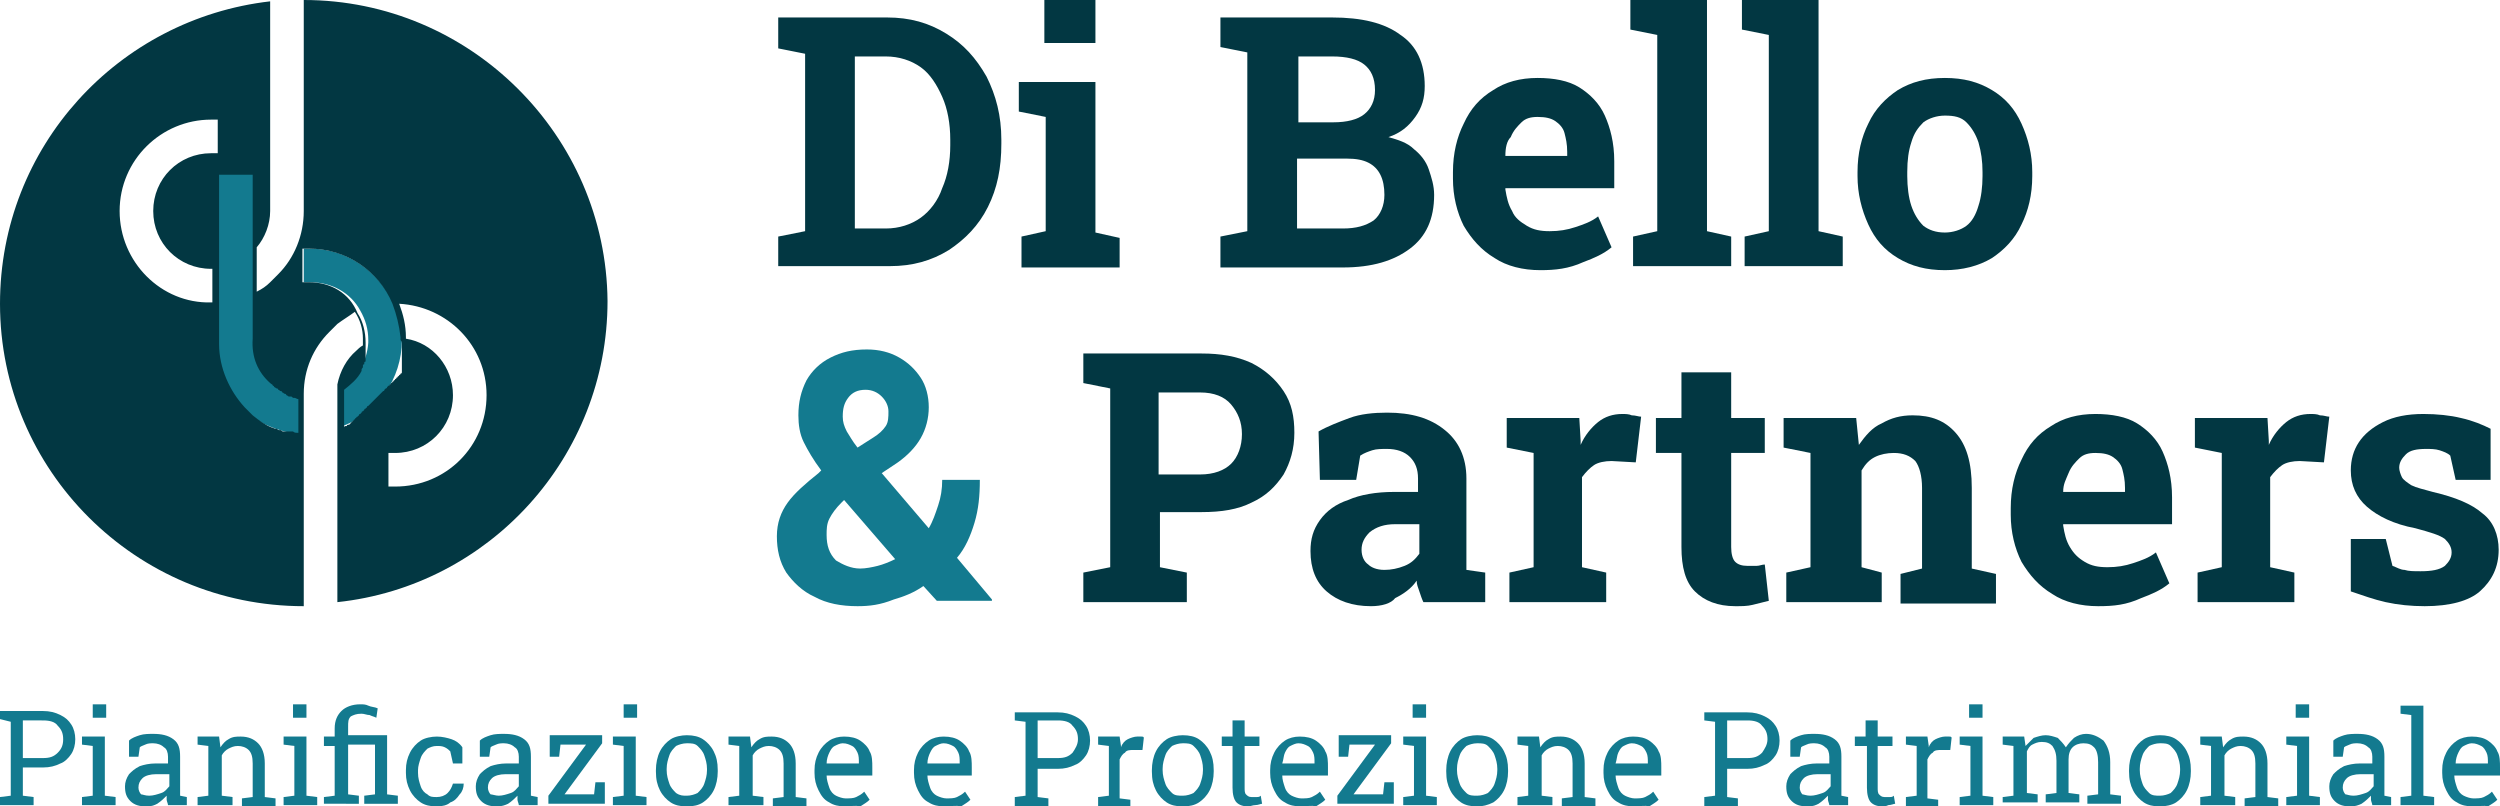 <?xml version="1.0" encoding="UTF-8"?>
<!-- Generator: Adobe Illustrator 18.0.0, SVG Export Plug-In . SVG Version: 6.00 Build 0) -->
<svg xmlns="http://www.w3.org/2000/svg" xmlns:xlink="http://www.w3.org/1999/xlink" version="1.1" id="Livello_1" x="0px" y="0px" width="186px" height="60px" viewBox="0 0 186 60" xml:space="preserve"> <g> <path fill="#137A8F" d="M22.2,32.3c-0.8-0.1-1.5-0.3-2.2-0.6c-0.5-0.2-1-0.5-1.4-0.9c-0.2-0.2-0.4-0.4-0.7-0.6 c-1.2-1.3-1.9-3-1.9-4.8V12.8h2.9v12.5c0,1.1,0.5,2.2,1.3,3c0.6,0.5,1.3,0.9,2,1.1l0.1,0v2.9L22.2,32.3z"/> <path fill="#137A8F" d="M29.3,22.6c-1.1-2.4-3.5-4.1-6.2-4.1c-0.2,0-0.3,0-0.5,0V21c0.2,0,0.3,0,0.5,0c1.6,0,3,0.8,3.7,2.1 c0.4,0.7,0.6,1.4,0.6,2.2c0,0.1,0,0.2,0,0.2c-0.1,1.4-0.8,2.6-1.9,3.4v2.8c2.6-1,4.4-3.5,4.4-6.4c0-0.1,0-0.2,0-0.2 C29.8,24.2,29.6,23.3,29.3,22.6z"/> <path fill="#023742" d="M22.6,0v8.9v2.5v4.3c0,1.8-0.7,3.5-1.9,4.7c-0.2,0.2-0.4,0.4-0.6,0.6c-0.3,0.3-0.6,0.5-1,0.7v-1.3V20v-1.2 v-0.4c0.6-0.7,1-1.7,1-2.7v-4.9v-0.3V7.8V0.1C8.8,1.4,0,10.9,0,22.6C0,35,10.1,45.1,22.6,45.1l0-15.8l0,0c0-1.8,0.7-3.4,1.9-4.6 c0.2-0.2,0.4-0.4,0.6-0.6c0.4-0.3,0.9-0.6,1.3-0.9c0,0,0,0,0,0c0.4,0.6,0.6,1.3,0.6,2c0,0.1,0,0.1,0,0.2c0,0.1,0,0.2,0,0.3 c-0.2,0.1-0.4,0.3-0.5,0.4c-0.7,0.6-1.2,1.5-1.4,2.5l0,0v0.2l0,16c11.3-1.2,20.1-10.8,20.1-22.4C45.1,10.1,35,0,22.6,0z M29.9,25.6 C29.9,25.6,29.8,25.7,29.9,25.6c0,0.2,0,0.2,0,0.3c0,0,0,0.1,0,0.1c0,0.1,0,0.1,0,0.2c0,0,0,0.1,0,0.1c0,0.1,0,0.1,0,0.2 c0,0,0,0.1,0,0.1c0,0,0,0.1,0,0.1c0,0,0,0.1,0,0.1c0,0,0,0.1,0,0.1c0,0,0,0.1,0,0.1c0,0,0,0.1,0,0.1c0,0,0,0.1,0,0.1 c0,0,0,0.1,0,0.1c0,0,0,0.1,0,0.1c0,0,0,0.1,0,0.1c0,0,0,0.1,0,0.1c0,0,0,0.1,0,0.1c0,0,0,0.1-0.1,0.1c0,0,0,0.1-0.1,0.1 c0,0,0,0.1-0.1,0.1c0,0,0,0.1-0.1,0.1c0,0,0,0.1-0.1,0.1c0,0,0,0.1-0.1,0.1c0,0,0,0.1-0.1,0.1c0,0,0,0.1-0.1,0.1c0,0,0,0.1-0.1,0.1 c0,0,0,0.1-0.1,0.1c0,0-0.1,0.1-0.1,0.1c0,0,0,0.1-0.1,0.1c0,0-0.1,0.1-0.1,0.1c0,0,0,0.1-0.1,0.1c0,0-0.1,0.1-0.1,0.1 c0,0-0.1,0.1-0.1,0.1c0,0-0.1,0.1-0.1,0.1c0,0-0.1,0.1-0.1,0.1c0,0-0.1,0.1-0.1,0.1c0,0-0.1,0.1-0.1,0.1c0,0-0.1,0.1-0.1,0.1 c0,0-0.1,0.1-0.1,0.1c0,0-0.1,0.1-0.1,0.1c0,0-0.1,0.1-0.1,0.1c0,0-0.1,0.1-0.1,0.1c0,0-0.1,0-0.1,0.1c0,0-0.1,0.1-0.1,0.1 c0,0-0.1,0-0.1,0.1c0,0-0.1,0.1-0.1,0.1c0,0-0.1,0-0.1,0.1c0,0-0.1,0.1-0.1,0.1c0,0-0.1,0-0.1,0.1c0,0-0.1,0.1-0.1,0.1 c0,0-0.1,0-0.1,0.1c0,0-0.1,0-0.1,0.1c0,0-0.1,0-0.1,0.1c0,0-0.1,0-0.1,0.1c0,0-0.1,0-0.1,0.1c0,0-0.1,0-0.1,0.1c0,0-0.1,0-0.1,0 c0,0-0.1,0-0.1,0.1c0,0-0.1,0-0.1,0c0,0-0.1,0-0.1,0.1c0,0,0,0,0,0v-2.8c0,0,0,0,0,0c0.5-0.4,1-0.8,1.3-1.4c0,0,0,0,0-0.1 c0-0.1,0.1-0.1,0.1-0.2c0,0,0-0.1,0-0.1c0,0,0-0.1,0.1-0.1c0,0,0-0.1,0-0.1c0,0,0-0.1,0.1-0.1c0,0,0-0.1,0-0.1c0,0,0-0.1,0-0.1 c0,0,0-0.1,0-0.1c0,0,0-0.1,0-0.1c0,0,0-0.1,0-0.1c0,0,0-0.1,0-0.1c0-0.1,0-0.1,0-0.2c0,0,0-0.1,0-0.1c0-0.1,0-0.2,0-0.3 c0-0.1,0-0.2,0-0.2c0-0.8-0.2-1.6-0.6-2.2C26,21.8,24.6,21,23,21c-0.2,0-0.3,0-0.5,0v-2.5c0.2,0,0.3,0,0.5,0c2.8,0,5.2,1.7,6.2,4.1 c0.3,0.8,0.5,1.6,0.6,2.5c0,0.1,0,0.2,0,0.2C29.9,25.4,29.9,25.5,29.9,25.6z M20.1,28.5c0.1,0.1,0.2,0.1,0.2,0.2c0,0,0.1,0,0.1,0.1 c0.1,0,0.1,0.1,0.2,0.1c0,0,0.1,0,0.1,0.1c0.1,0,0.1,0.1,0.2,0.1c0,0,0.1,0,0.1,0.1c0.1,0,0.1,0.1,0.2,0.1c0,0,0.1,0,0.1,0.1 c0.1,0,0.1,0.1,0.2,0.1c0,0,0.1,0,0.1,0c0.1,0,0.1,0,0.2,0.1c0,0,0.1,0,0.1,0c0.1,0,0.2,0.1,0.3,0.1v2.5c0,0,0,0,0,0 c-0.2,0-0.3,0-0.4-0.1c0,0-0.1,0-0.1,0c-0.1,0-0.1,0-0.2,0c0,0-0.1,0-0.1,0c0,0-0.1,0-0.1,0c0,0-0.1,0-0.1,0c0,0-0.1,0-0.1,0 c-0.1,0-0.1,0-0.2-0.1c0,0-0.1,0-0.1,0c-0.1,0-0.1,0-0.2-0.1c0,0-0.1,0-0.1,0c-0.1,0-0.2-0.1-0.3-0.1c-0.5-0.2-0.9-0.5-1.4-0.9 c-0.2-0.2-0.4-0.4-0.6-0.6c-1.1-1.2-1.9-2.9-1.9-4.7v-2.8V21v-1v-1.5V13h2.5v4.4v1.5V20v0.3v1.5v3.4C18.7,26.6,19.2,27.7,20.1,28.5 z M8.9,15.7c0-3.8,3.1-6.8,6.8-6.8c0.2,0,0.3,0,0.5,0v2.5c-0.2,0-0.3,0-0.5,0c-2.4,0-4.3,1.9-4.3,4.3s1.9,4.3,4.3,4.3 c0,0,0.1,0,0.1,0v1v1.5v0c0,0-0.1,0-0.1,0C12,22.6,8.9,19.5,8.9,15.7z M29.4,36.2c-0.2,0-0.3,0-0.5,0v-2.5c0.2,0,0.3,0,0.5,0 c2.4,0,4.3-1.9,4.3-4.3c0-2.1-1.5-3.9-3.5-4.2c0,0,0,0,0-0.1c0-0.9-0.2-1.7-0.5-2.5c3.6,0.2,6.5,3.1,6.5,6.8 C36.2,33.2,33.2,36.2,29.4,36.2z"/> <path fill="#023742" d="M57.9,19.8v-2.2l2-0.4V4l-2-0.4V1.3h2H66c1.7,0,3.1,0.4,4.4,1.2c1.3,0.8,2.2,1.8,3,3.2 c0.7,1.4,1.1,2.9,1.1,4.7v0.3c0,1.8-0.3,3.3-1,4.7c-0.7,1.4-1.7,2.4-2.9,3.2c-1.3,0.8-2.7,1.2-4.4,1.2H57.9z M63.6,17h2.3 c1,0,1.9-0.3,2.6-0.8c0.7-0.5,1.3-1.3,1.6-2.2c0.4-0.9,0.6-2,0.6-3.2v-0.4c0-1.2-0.2-2.3-0.6-3.2c-0.4-0.9-0.9-1.7-1.6-2.2 c-0.7-0.5-1.6-0.8-2.6-0.8h-2.3V17z"/> <path fill="#023742" d="M76,19.8v-2.2l1.8-0.4V8.7l-2-0.4V6.1h5.7v11.2l1.8,0.4v2.2H76z M77.7,3.2V0h3.8v3.2H77.7z"/> <path fill="#023742" d="M90.8,19.8v-2.2l2-0.4V3.9l-2-0.4V1.3h2h6.3c2.2,0,3.9,0.4,5.1,1.3c1.2,0.8,1.8,2.1,1.8,3.8 c0,0.9-0.2,1.6-0.7,2.3c-0.5,0.7-1.1,1.2-2,1.5c0.7,0.2,1.4,0.4,1.9,0.9c0.5,0.4,0.9,0.9,1.1,1.5s0.4,1.2,0.4,1.9 c0,1.8-0.6,3.1-1.8,4c-1.2,0.9-2.8,1.4-5,1.4H90.8z M96.5,9.1h2.7c1,0,1.8-0.2,2.3-0.6c0.5-0.4,0.8-1,0.8-1.8 c0-0.9-0.3-1.5-0.8-1.9c-0.5-0.4-1.3-0.6-2.4-0.6h-2.5V9.1z M96.5,17h3.4c1,0,1.7-0.2,2.3-0.6c0.5-0.4,0.8-1.1,0.8-1.9 c0-0.6-0.1-1.1-0.3-1.5c-0.2-0.4-0.5-0.7-0.9-0.9c-0.4-0.2-0.9-0.3-1.6-0.3h-3.7V17z"/> <path fill="#023742" d="M114.6,20.1c-1.3,0-2.5-0.3-3.4-0.9c-1-0.6-1.7-1.4-2.3-2.4c-0.5-1-0.8-2.2-0.8-3.5v-0.5 c0-1.4,0.3-2.6,0.8-3.6c0.5-1.1,1.2-1.9,2.2-2.5c0.9-0.6,2-0.9,3.3-0.9c1.2,0,2.3,0.2,3.1,0.7c0.8,0.5,1.5,1.2,1.9,2.1 c0.4,0.9,0.7,2,0.7,3.4v2h-8.1l0,0.1c0.1,0.6,0.2,1.1,0.5,1.6c0.2,0.5,0.6,0.8,1.1,1.1c0.5,0.3,1,0.4,1.7,0.4 c0.7,0,1.3-0.1,1.9-0.3c0.6-0.2,1.2-0.4,1.7-0.8l1,2.3c-0.6,0.5-1.3,0.8-2.1,1.1C116.7,20,115.7,20.1,114.6,20.1z M112,11.6h4.6 v-0.3c0-0.6-0.1-1-0.2-1.4c-0.1-0.4-0.4-0.7-0.7-0.9c-0.3-0.2-0.7-0.3-1.3-0.3c-0.5,0-0.9,0.1-1.2,0.4c-0.3,0.3-0.6,0.6-0.8,1.1 C112.1,10.5,112,11,112,11.6L112,11.6z"/> <path fill="#023742" d="M121.5,19.8v-2.2l1.8-0.4V2.6l-2-0.4V0h5.7v17.2l1.8,0.4v2.2H121.5z"/> <path fill="#023742" d="M129.8,19.8v-2.2l1.8-0.4V2.6l-2-0.4V0h5.7v17.2l1.8,0.4v2.2H129.8z"/> <path fill="#023742" d="M144.7,20.1c-1.4,0-2.5-0.3-3.5-0.9c-1-0.6-1.7-1.4-2.2-2.5c-0.5-1.1-0.8-2.3-0.8-3.6v-0.3 c0-1.4,0.3-2.6,0.8-3.6c0.5-1.1,1.3-1.9,2.2-2.5c1-0.6,2.1-0.9,3.5-0.9c1.4,0,2.5,0.3,3.5,0.9c1,0.6,1.7,1.4,2.2,2.5 c0.5,1.1,0.8,2.3,0.8,3.6v0.3c0,1.4-0.3,2.6-0.8,3.6c-0.5,1.1-1.3,1.9-2.2,2.5C147.2,19.8,146,20.1,144.7,20.1z M144.7,17.3 c0.6,0,1.2-0.2,1.6-0.5s0.7-0.8,0.9-1.5c0.2-0.6,0.3-1.4,0.3-2.2v-0.3c0-0.8-0.1-1.5-0.3-2.2c-0.2-0.6-0.5-1.1-0.9-1.5 c-0.4-0.4-0.9-0.5-1.6-0.5c-0.6,0-1.2,0.2-1.6,0.5c-0.4,0.4-0.7,0.8-0.9,1.5c-0.2,0.6-0.3,1.3-0.3,2.2v0.3c0,0.8,0.1,1.6,0.3,2.2 c0.2,0.6,0.5,1.1,0.9,1.5C143.5,17.1,144,17.3,144.7,17.3z"/> <path fill="#137A8F" d="M63.8,45.1c-1.2,0-2.3-0.2-3.2-0.7c-0.9-0.4-1.6-1.1-2.1-1.8c-0.5-0.8-0.7-1.7-0.7-2.7c0-1,0.3-1.8,0.8-2.5 c0.5-0.7,1.3-1.4,2.3-2.2c0,0,0.1-0.1,0.1-0.1c0,0,0.1-0.1,0.1-0.1c-0.6-0.8-1-1.5-1.3-2.1c-0.3-0.6-0.4-1.3-0.4-2 c0-1,0.2-1.8,0.6-2.6c0.4-0.7,1-1.3,1.8-1.7c0.8-0.4,1.6-0.6,2.7-0.6c0.9,0,1.7,0.2,2.4,0.6s1.2,0.9,1.6,1.5 c0.4,0.6,0.6,1.4,0.6,2.2c0,0.8-0.2,1.6-0.6,2.3c-0.4,0.7-1,1.3-1.7,1.8l-1.2,0.8l3.5,4.1c0.3-0.5,0.5-1.1,0.7-1.7 c0.2-0.6,0.3-1.2,0.3-1.9h2.8c0,1.2-0.1,2.2-0.4,3.2c-0.3,1-0.7,1.9-1.3,2.6l2.6,3.1l0,0.1h-4.1l-1-1.1c-0.7,0.5-1.5,0.8-2.2,1 C65.5,45,64.7,45.1,63.8,45.1z M64,42.3c0.4,0,0.9-0.1,1.3-0.2s0.9-0.3,1.3-0.5l-3.8-4.4l-0.2,0.2c-0.4,0.4-0.7,0.8-0.9,1.2 c-0.2,0.4-0.2,0.8-0.2,1.2c0,0.8,0.2,1.4,0.7,1.9C62.7,42,63.3,42.3,64,42.3z M63.8,33.3l1.1-0.7c0.5-0.3,0.8-0.6,1-0.9 c0.2-0.3,0.2-0.7,0.2-1.1c0-0.4-0.2-0.8-0.5-1.1c-0.3-0.3-0.7-0.5-1.2-0.5c-0.6,0-1,0.2-1.3,0.6c-0.3,0.4-0.4,0.8-0.4,1.4 c0,0.4,0.1,0.7,0.3,1.1C63.2,32.4,63.4,32.8,63.8,33.3z"/> <path fill="#023742" d="M80.6,44.8v-2.2l2-0.4V28.9l-2-0.4v-2.2h2h6.8c1.4,0,2.6,0.2,3.7,0.7c1,0.5,1.8,1.2,2.4,2.1 c0.6,0.9,0.8,1.9,0.8,3.1c0,1.2-0.3,2.2-0.8,3.1c-0.6,0.9-1.3,1.6-2.4,2.1c-1,0.5-2.2,0.7-3.7,0.7h-3.1v4.1l2,0.4v2.2H80.6z M86.2,35.3h3.1c1,0,1.8-0.3,2.3-0.8s0.8-1.3,0.8-2.2c0-0.9-0.3-1.6-0.8-2.2c-0.5-0.6-1.3-0.9-2.3-0.9h-3.1V35.3z"/> <path fill="#023742" d="M102,45.1c-1.4,0-2.5-0.4-3.3-1.1c-0.8-0.7-1.2-1.7-1.2-3c0-0.9,0.2-1.6,0.7-2.3c0.5-0.7,1.2-1.2,2.1-1.5 c0.9-0.4,2.1-0.6,3.4-0.6h1.8v-1c0-0.7-0.2-1.2-0.6-1.6c-0.4-0.4-1-0.6-1.7-0.6c-0.4,0-0.8,0-1.1,0.1c-0.3,0.1-0.6,0.2-0.9,0.4 l-0.3,1.8h-2.7l-0.1-3.6c0.7-0.4,1.5-0.7,2.3-1c0.8-0.3,1.8-0.4,2.8-0.4c1.8,0,3.2,0.4,4.3,1.3c1,0.8,1.6,2,1.6,3.6v5.7 c0,0.2,0,0.4,0,0.6c0,0.2,0,0.4,0,0.5l1.4,0.2v2.2h-4.6c-0.1-0.2-0.2-0.5-0.3-0.8c-0.1-0.3-0.2-0.5-0.2-0.8c-0.4,0.6-1,1-1.6,1.3 C103.5,44.9,102.8,45.1,102,45.1z M103,42.4c0.5,0,1-0.1,1.5-0.3c0.5-0.2,0.8-0.5,1.1-0.9v-2.2h-1.8c-0.8,0-1.4,0.2-1.9,0.6 c-0.4,0.4-0.6,0.8-0.6,1.3c0,0.5,0.2,0.9,0.5,1.1C102,42.2,102.4,42.4,103,42.4z"/> <path fill="#023742" d="M112.3,44.8v-2.2l1.8-0.4v-8.5l-2-0.4v-2.2h5.4l0.1,1.7l0,0.3c0.3-0.7,0.8-1.3,1.3-1.7 c0.5-0.4,1.1-0.6,1.8-0.6c0.2,0,0.5,0,0.7,0.1c0.3,0,0.5,0.1,0.7,0.1l-0.4,3.4l-1.8-0.1c-0.5,0-1,0.1-1.3,0.3 c-0.3,0.2-0.6,0.5-0.9,0.9v6.7l1.8,0.4v2.2H112.3z"/> <path fill="#023742" d="M129.1,45.1c-1.3,0-2.3-0.4-3-1.1c-0.7-0.7-1-1.8-1-3.3v-7h-1.9v-2.6h1.9v-3.4h3.7v3.4h2.5v2.6h-2.5v7 c0,0.5,0.1,0.9,0.3,1.1c0.2,0.2,0.5,0.3,0.9,0.3c0.2,0,0.4,0,0.7,0c0.2,0,0.4-0.1,0.6-0.1l0.3,2.7c-0.4,0.1-0.8,0.2-1.2,0.3 C130,45.1,129.6,45.1,129.1,45.1z"/> <path fill="#023742" d="M132.9,44.8v-2.2l1.8-0.4v-8.5l-2-0.4v-2.2h5.4l0.2,2c0.5-0.7,1-1.3,1.7-1.6c0.7-0.4,1.4-0.6,2.3-0.6 c1.4,0,2.4,0.4,3.2,1.3c0.8,0.9,1.2,2.2,1.2,4.1v6l1.8,0.4v2.2h-7.1v-2.2l1.6-0.4v-6c0-0.9-0.2-1.6-0.5-2c-0.4-0.4-0.9-0.6-1.6-0.6 c-0.5,0-1,0.1-1.4,0.3c-0.4,0.2-0.7,0.5-1,1v7.2l1.5,0.4v2.2H132.9z"/> <path fill="#023742" d="M156.1,45.1c-1.3,0-2.5-0.3-3.4-0.9c-1-0.6-1.7-1.4-2.3-2.4c-0.5-1-0.8-2.2-0.8-3.5v-0.5 c0-1.4,0.3-2.6,0.8-3.6c0.5-1.1,1.2-1.9,2.2-2.5c0.9-0.6,2-0.9,3.3-0.9c1.2,0,2.3,0.2,3.1,0.7c0.8,0.5,1.5,1.2,1.9,2.1 c0.4,0.9,0.7,2,0.7,3.4v2h-8.1l0,0.1c0.1,0.6,0.2,1.1,0.5,1.6s0.6,0.8,1.1,1.1c0.5,0.3,1,0.4,1.7,0.4c0.7,0,1.3-0.1,1.9-0.3 c0.6-0.2,1.2-0.4,1.7-0.8l1,2.3c-0.6,0.5-1.3,0.8-2.1,1.1C158.2,45,157.3,45.1,156.1,45.1z M153.5,36.6h4.6v-0.3 c0-0.6-0.1-1-0.2-1.4c-0.1-0.4-0.4-0.7-0.7-0.9c-0.3-0.2-0.7-0.3-1.3-0.3c-0.5,0-0.9,0.1-1.2,0.4c-0.3,0.3-0.6,0.6-0.8,1.1 S153.5,36,153.5,36.6L153.5,36.6z"/> <path fill="#023742" d="M163.5,44.8v-2.2l1.8-0.4v-8.5l-2-0.4v-2.2h5.4l0.1,1.7l0,0.3c0.3-0.7,0.8-1.3,1.3-1.7 c0.5-0.4,1.1-0.6,1.8-0.6c0.2,0,0.5,0,0.7,0.1c0.3,0,0.5,0.1,0.7,0.1l-0.4,3.4l-1.8-0.1c-0.5,0-1,0.1-1.3,0.3 c-0.3,0.2-0.6,0.5-0.9,0.9v6.7l1.8,0.4v2.2H163.5z"/> <path fill="#023742" d="M180.4,45.1c-1,0-2-0.1-2.9-0.3c-0.9-0.2-1.7-0.5-2.6-0.8l0-3.9h2.6l0.5,2c0.3,0.1,0.6,0.3,0.9,0.3 c0.3,0.1,0.7,0.1,1.2,0.1c0.8,0,1.4-0.1,1.8-0.4c0.3-0.3,0.5-0.6,0.5-1c0-0.4-0.2-0.7-0.5-1c-0.4-0.3-1.1-0.5-2.2-0.8 c-1.6-0.3-2.8-0.9-3.6-1.6c-0.8-0.7-1.2-1.6-1.2-2.7c0-0.8,0.2-1.5,0.6-2.1c0.4-0.6,1-1.1,1.8-1.5c0.8-0.4,1.8-0.6,3-0.6 c1,0,2,0.1,2.8,0.3c0.9,0.2,1.6,0.5,2.2,0.8l0,3.8h-2.6l-0.4-1.8c-0.2-0.2-0.5-0.3-0.8-0.4c-0.3-0.1-0.7-0.1-1-0.1 c-0.7,0-1.2,0.1-1.5,0.4c-0.3,0.3-0.5,0.6-0.5,1c0,0.2,0.1,0.5,0.2,0.7c0.1,0.2,0.4,0.4,0.7,0.6c0.4,0.2,0.9,0.3,1.6,0.5 c1.7,0.4,2.9,0.9,3.7,1.6c0.8,0.6,1.2,1.6,1.2,2.7c0,1.3-0.5,2.3-1.4,3.1C183.7,44.7,182.3,45.1,180.4,45.1z"/> <g> <path fill="#137A8F" d="M0,59.9v-0.6l0.8-0.1v-5.5L0,53.5v-0.6h0.8h2.4c0.5,0,0.9,0.1,1.3,0.3c0.4,0.2,0.6,0.4,0.8,0.7 c0.2,0.3,0.3,0.7,0.3,1.1c0,0.4-0.1,0.8-0.3,1.1c-0.2,0.3-0.5,0.6-0.8,0.7c-0.4,0.2-0.8,0.3-1.3,0.3H1.7v2.1l0.8,0.1v0.6H0z M1.7,56.4h1.5c0.5,0,0.8-0.1,1.1-0.4s0.4-0.6,0.4-1s-0.1-0.7-0.4-1c-0.2-0.3-0.6-0.4-1.1-0.4H1.7V56.4z"/> <path fill="#137A8F" d="M6.1,59.9v-0.6l0.8-0.1v-3.7l-0.8-0.1v-0.6h1.7v4.4l0.8,0.1v0.6H6.1z M6.9,53.4v-1h1v1H6.9z"/> <path fill="#137A8F" d="M10.9,60c-0.5,0-0.9-0.1-1.2-0.4c-0.3-0.3-0.4-0.6-0.4-1.1c0-0.3,0.1-0.6,0.3-0.9c0.2-0.2,0.4-0.4,0.8-0.6 c0.3-0.1,0.7-0.2,1.2-0.2h0.9v-0.5c0-0.3-0.1-0.6-0.3-0.7c-0.2-0.2-0.5-0.3-0.8-0.3c-0.2,0-0.4,0-0.6,0.1 c-0.2,0.1-0.3,0.1-0.4,0.2l-0.1,0.7H9.6v-1.2c0.2-0.2,0.5-0.3,0.8-0.4c0.3-0.1,0.7-0.1,1-0.1c0.6,0,1.1,0.1,1.5,0.4 c0.4,0.3,0.5,0.7,0.5,1.3v2.5c0,0.1,0,0.1,0,0.2c0,0.1,0,0.1,0,0.2l0.5,0.1v0.6h-1.4c0-0.1-0.1-0.3-0.1-0.4c0-0.1,0-0.2,0-0.3 c-0.2,0.2-0.4,0.4-0.7,0.6C11.5,59.9,11.3,60,10.9,60z M11.1,59.2c0.3,0,0.6-0.1,0.9-0.2c0.3-0.1,0.4-0.3,0.6-0.5v-0.9h-1 c-0.4,0-0.8,0.1-1,0.3c-0.2,0.2-0.3,0.4-0.3,0.7c0,0.2,0.1,0.4,0.2,0.5C10.6,59.1,10.8,59.2,11.1,59.2z"/> <path fill="#137A8F" d="M14.7,59.9v-0.6l0.8-0.1v-3.7l-0.8-0.1v-0.6h1.6l0.1,0.8c0.2-0.3,0.4-0.5,0.6-0.6c0.3-0.2,0.6-0.2,0.9-0.2 c0.6,0,1,0.2,1.3,0.5c0.3,0.3,0.5,0.8,0.5,1.5v2.5l0.8,0.1v0.6h-2.5v-0.6l0.8-0.1v-2.5c0-0.5-0.1-0.8-0.3-1 c-0.2-0.2-0.5-0.3-0.8-0.3c-0.3,0-0.5,0.1-0.7,0.2c-0.2,0.1-0.4,0.3-0.5,0.5v3l0.8,0.1v0.6H14.7z"/> <path fill="#137A8F" d="M21.1,59.9v-0.6l0.8-0.1v-3.7l-0.8-0.1v-0.6h1.7v4.4l0.8,0.1v0.6H21.1z M21.8,53.4v-1h1v1H21.8z"/> <path fill="#137A8F" d="M24.1,59.9v-0.6l0.8-0.1v-3.7h-0.8v-0.7h0.8v-0.6c0-0.6,0.2-1,0.5-1.3c0.3-0.3,0.8-0.5,1.4-0.5 c0.2,0,0.4,0,0.6,0.1c0.2,0.1,0.5,0.1,0.7,0.2L28,53.4c-0.2-0.1-0.3-0.1-0.5-0.2c-0.2,0-0.4-0.1-0.6-0.1c-0.4,0-0.6,0.1-0.8,0.2 c-0.2,0.2-0.2,0.4-0.2,0.8v0.6h2.9v4.4l0.8,0.1v0.6h-2.5v-0.6l0.8-0.1v-3.7h-2v3.7l0.8,0.1v0.6H24.1z"/> <path fill="#137A8F" d="M32.5,60c-0.5,0-0.9-0.1-1.2-0.3c-0.3-0.2-0.6-0.5-0.8-0.9c-0.2-0.4-0.3-0.8-0.3-1.3v-0.2 c0-0.5,0.1-0.9,0.3-1.3c0.2-0.4,0.5-0.7,0.8-0.9c0.3-0.2,0.8-0.3,1.2-0.3c0.4,0,0.8,0.1,1.1,0.2c0.3,0.1,0.6,0.3,0.8,0.6l0,1.2 h-0.7l-0.2-0.9c-0.1-0.1-0.2-0.2-0.4-0.3c-0.2-0.1-0.4-0.1-0.6-0.1c-0.3,0-0.5,0.1-0.7,0.2c-0.2,0.2-0.4,0.4-0.5,0.7 c-0.1,0.3-0.2,0.6-0.2,0.9v0.2c0,0.4,0.1,0.7,0.2,1c0.1,0.3,0.3,0.5,0.5,0.6c0.2,0.2,0.4,0.2,0.7,0.2c0.3,0,0.6-0.1,0.8-0.3 c0.2-0.2,0.3-0.4,0.4-0.7h0.8l0,0c0,0.3-0.1,0.6-0.3,0.8c-0.2,0.3-0.4,0.5-0.7,0.6C33.3,59.9,32.9,60,32.5,60z"/> <path fill="#137A8F" d="M37,60c-0.5,0-0.9-0.1-1.2-0.4s-0.4-0.6-0.4-1.1c0-0.3,0.1-0.6,0.3-0.9c0.2-0.2,0.4-0.4,0.8-0.6 c0.3-0.1,0.7-0.2,1.2-0.2h0.9v-0.5c0-0.3-0.1-0.6-0.3-0.7c-0.2-0.2-0.5-0.3-0.8-0.3c-0.2,0-0.4,0-0.6,0.1 c-0.2,0.1-0.3,0.1-0.4,0.2l-0.1,0.7h-0.7v-1.2c0.2-0.2,0.5-0.3,0.8-0.4c0.3-0.1,0.7-0.1,1-0.1c0.6,0,1.1,0.1,1.5,0.4 c0.4,0.3,0.5,0.7,0.5,1.3v2.5c0,0.1,0,0.1,0,0.2c0,0.1,0,0.1,0,0.2l0.5,0.1v0.6h-1.4c0-0.1-0.1-0.3-0.1-0.4c0-0.1,0-0.2,0-0.3 c-0.2,0.2-0.4,0.4-0.7,0.6C37.6,59.9,37.3,60,37,60z M37.1,59.2c0.3,0,0.6-0.1,0.9-0.2c0.3-0.1,0.4-0.3,0.6-0.5v-0.9h-1 c-0.4,0-0.8,0.1-1,0.3c-0.2,0.2-0.3,0.4-0.3,0.7c0,0.2,0.1,0.4,0.2,0.5C36.6,59.1,36.9,59.2,37.1,59.2z"/> <path fill="#137A8F" d="M40.8,59.9v-0.7l2.8-3.8h-1.9l-0.1,0.9h-0.7v-1.6h3.9v0.6l-2.8,3.8h2.2l0.1-0.9H45v1.6H40.8z"/> <path fill="#137A8F" d="M45.6,59.9v-0.6l0.8-0.1v-3.7l-0.8-0.1v-0.6h1.7v4.4l0.8,0.1v0.6H45.6z M46.4,53.4v-1h1v1H46.4z"/> <path fill="#137A8F" d="M51.1,60c-0.5,0-0.9-0.1-1.2-0.3c-0.3-0.2-0.6-0.5-0.8-0.9c-0.2-0.4-0.3-0.8-0.3-1.4v-0.1 c0-0.5,0.1-1,0.3-1.4c0.2-0.4,0.5-0.7,0.8-0.9c0.3-0.2,0.8-0.3,1.2-0.3c0.5,0,0.9,0.1,1.2,0.3c0.3,0.2,0.6,0.5,0.8,0.9 c0.2,0.4,0.3,0.8,0.3,1.4v0.1c0,0.5-0.1,1-0.3,1.4c-0.2,0.4-0.5,0.7-0.8,0.9S51.6,60,51.1,60z M51.1,59.2c0.3,0,0.6-0.1,0.8-0.2 c0.2-0.2,0.4-0.4,0.5-0.7c0.1-0.3,0.2-0.6,0.2-1v-0.1c0-0.4-0.1-0.7-0.2-1c-0.1-0.3-0.3-0.5-0.5-0.7c-0.2-0.2-0.5-0.2-0.8-0.2 c-0.3,0-0.6,0.1-0.8,0.2c-0.2,0.2-0.4,0.4-0.5,0.7c-0.1,0.3-0.2,0.6-0.2,1v0.1c0,0.4,0.1,0.7,0.2,1c0.1,0.3,0.3,0.5,0.5,0.7 C50.6,59.2,50.8,59.2,51.1,59.2z"/> <path fill="#137A8F" d="M54.2,59.9v-0.6l0.8-0.1v-3.7l-0.8-0.1v-0.6h1.6l0.1,0.8c0.2-0.3,0.4-0.5,0.6-0.6c0.3-0.2,0.6-0.2,0.9-0.2 c0.6,0,1,0.2,1.3,0.5c0.3,0.3,0.5,0.8,0.5,1.5v2.5l0.8,0.1v0.6h-2.5v-0.6l0.8-0.1v-2.5c0-0.5-0.1-0.8-0.3-1 c-0.2-0.2-0.5-0.3-0.8-0.3c-0.3,0-0.5,0.1-0.7,0.2c-0.2,0.1-0.4,0.3-0.5,0.5v3l0.8,0.1v0.6H54.2z"/> <path fill="#137A8F" d="M62.9,60c-0.5,0-0.9-0.1-1.2-0.3c-0.4-0.2-0.6-0.5-0.8-0.9c-0.2-0.4-0.3-0.8-0.3-1.3v-0.2 c0-0.5,0.1-0.9,0.3-1.3c0.2-0.4,0.5-0.7,0.8-0.9c0.3-0.2,0.7-0.3,1.1-0.3c0.5,0,0.9,0.1,1.2,0.3c0.3,0.2,0.6,0.5,0.7,0.8 c0.2,0.3,0.2,0.8,0.2,1.2v0.6h-3.4l0,0c0,0.3,0.1,0.6,0.2,0.9c0.1,0.3,0.3,0.5,0.5,0.6s0.5,0.2,0.7,0.2c0.3,0,0.6,0,0.8-0.1 c0.2-0.1,0.4-0.2,0.6-0.4l0.4,0.6c-0.2,0.2-0.4,0.3-0.7,0.5C63.6,59.9,63.3,60,62.9,60z M61.5,56.8h2.4v-0.1c0-0.2,0-0.5-0.1-0.7 c-0.1-0.2-0.2-0.4-0.4-0.5c-0.2-0.1-0.4-0.2-0.7-0.2c-0.2,0-0.4,0.1-0.6,0.2c-0.2,0.1-0.3,0.3-0.4,0.5 C61.6,56.2,61.5,56.5,61.5,56.8L61.5,56.8z"/> <path fill="#137A8F" d="M70.3,60c-0.5,0-0.9-0.1-1.2-0.3c-0.4-0.2-0.6-0.5-0.8-0.9c-0.2-0.4-0.3-0.8-0.3-1.3v-0.2 c0-0.5,0.1-0.9,0.3-1.3c0.2-0.4,0.5-0.7,0.8-0.9c0.3-0.2,0.7-0.3,1.1-0.3c0.5,0,0.9,0.1,1.2,0.3c0.3,0.2,0.6,0.5,0.7,0.8 c0.2,0.3,0.2,0.8,0.2,1.2v0.6H69l0,0c0,0.3,0.1,0.6,0.2,0.9c0.1,0.3,0.3,0.5,0.5,0.6s0.5,0.2,0.7,0.2c0.3,0,0.6,0,0.8-0.1 c0.2-0.1,0.4-0.2,0.6-0.4l0.4,0.6c-0.2,0.2-0.4,0.3-0.7,0.5C71.1,59.9,70.8,60,70.3,60z M69,56.8h2.4v-0.1c0-0.2,0-0.5-0.1-0.7 c-0.1-0.2-0.2-0.4-0.4-0.5c-0.2-0.1-0.4-0.2-0.7-0.2c-0.2,0-0.4,0.1-0.6,0.2c-0.2,0.1-0.3,0.3-0.4,0.5C69.1,56.2,69,56.5,69,56.8 L69,56.8z"/> <path fill="#137A8F" d="M75.5,59.9v-0.6l0.8-0.1v-5.5l-0.8-0.1v-0.6h0.8h2.4c0.5,0,0.9,0.1,1.3,0.3c0.4,0.2,0.6,0.4,0.8,0.7 c0.2,0.3,0.3,0.7,0.3,1.1c0,0.4-0.1,0.8-0.3,1.1c-0.2,0.3-0.5,0.6-0.8,0.7c-0.4,0.2-0.8,0.3-1.3,0.3h-1.5v2.1l0.8,0.1v0.6H75.5z M77.2,56.4h1.5c0.5,0,0.8-0.1,1.1-0.4c0.2-0.3,0.4-0.6,0.4-1s-0.1-0.7-0.4-1c-0.2-0.3-0.6-0.4-1.1-0.4h-1.5V56.4z"/> <path fill="#137A8F" d="M81.7,59.9v-0.6l0.8-0.1v-3.7l-0.8-0.1v-0.6h1.6l0.1,0.7l0,0.1c0.1-0.3,0.3-0.5,0.5-0.6 c0.2-0.1,0.5-0.2,0.7-0.2c0.1,0,0.2,0,0.3,0c0.1,0,0.2,0,0.2,0.1l-0.1,0.9l-0.7,0c-0.2,0-0.5,0-0.6,0.2c-0.2,0.1-0.3,0.3-0.4,0.5 v2.9l0.8,0.1v0.6H81.7z"/> <path fill="#137A8F" d="M88,60c-0.5,0-0.9-0.1-1.2-0.3c-0.3-0.2-0.6-0.5-0.8-0.9c-0.2-0.4-0.3-0.8-0.3-1.4v-0.1 c0-0.5,0.1-1,0.3-1.4c0.2-0.4,0.5-0.7,0.8-0.9c0.3-0.2,0.8-0.3,1.2-0.3c0.5,0,0.9,0.1,1.2,0.3c0.3,0.2,0.6,0.5,0.8,0.9 c0.2,0.4,0.3,0.8,0.3,1.4v0.1c0,0.5-0.1,1-0.3,1.4c-0.2,0.4-0.5,0.7-0.8,0.9C88.9,59.9,88.5,60,88,60z M88,59.2 c0.3,0,0.6-0.1,0.8-0.2c0.2-0.2,0.4-0.4,0.5-0.7c0.1-0.3,0.2-0.6,0.2-1v-0.1c0-0.4-0.1-0.7-0.2-1c-0.1-0.3-0.3-0.5-0.5-0.7 c-0.2-0.2-0.5-0.2-0.8-0.2c-0.3,0-0.6,0.1-0.8,0.2c-0.2,0.2-0.4,0.4-0.5,0.7c-0.1,0.3-0.2,0.6-0.2,1v0.1c0,0.4,0.1,0.7,0.2,1 c0.1,0.3,0.3,0.5,0.5,0.7C87.4,59.2,87.7,59.2,88,59.2z"/> <path fill="#137A8F" d="M92.9,60c-0.4,0-0.7-0.1-0.9-0.3c-0.2-0.2-0.3-0.6-0.3-1.1v-3.1h-0.8v-0.7h0.8v-1.2h0.9v1.2h1.1v0.7h-1.1 v3.1c0,0.2,0,0.4,0.1,0.5c0.1,0.1,0.2,0.2,0.4,0.2c0.1,0,0.2,0,0.4,0c0.1,0,0.2,0,0.3-0.1l0.1,0.6c-0.1,0-0.3,0.1-0.5,0.1 C93.2,59.9,93,60,92.9,60z"/> <path fill="#137A8F" d="M96.8,60c-0.5,0-0.9-0.1-1.2-0.3c-0.4-0.2-0.6-0.5-0.8-0.9c-0.2-0.4-0.3-0.8-0.3-1.3v-0.2 c0-0.5,0.1-0.9,0.3-1.3c0.2-0.4,0.5-0.7,0.8-0.9c0.3-0.2,0.7-0.3,1.1-0.3c0.5,0,0.9,0.1,1.2,0.3c0.3,0.2,0.6,0.5,0.7,0.8 c0.2,0.3,0.2,0.8,0.2,1.2v0.6h-3.4l0,0c0,0.3,0.1,0.6,0.2,0.9c0.1,0.3,0.3,0.5,0.5,0.6c0.2,0.1,0.5,0.2,0.7,0.2 c0.3,0,0.6,0,0.8-0.1c0.2-0.1,0.4-0.2,0.6-0.4l0.4,0.6c-0.2,0.2-0.4,0.3-0.7,0.5C97.6,59.9,97.2,60,96.8,60z M95.4,56.8h2.4v-0.1 c0-0.2,0-0.5-0.1-0.7c-0.1-0.2-0.2-0.4-0.4-0.5c-0.2-0.1-0.4-0.2-0.7-0.2c-0.2,0-0.4,0.1-0.6,0.2c-0.2,0.1-0.3,0.3-0.4,0.5 C95.5,56.2,95.5,56.5,95.4,56.8L95.4,56.8z"/> <path fill="#137A8F" d="M99.5,59.9v-0.7l2.8-3.8h-1.9l-0.1,0.9h-0.7v-1.6h3.9v0.6l-2.8,3.8h2.2l0.1-0.9h0.7v1.6H99.5z"/> <path fill="#137A8F" d="M104.4,59.9v-0.6l0.8-0.1v-3.7l-0.8-0.1v-0.6h1.7v4.4l0.8,0.1v0.6H104.4z M105.1,53.4v-1h1v1H105.1z"/> <path fill="#137A8F" d="M109.9,60c-0.5,0-0.9-0.1-1.2-0.3c-0.3-0.2-0.6-0.5-0.8-0.9c-0.2-0.4-0.3-0.8-0.3-1.4v-0.1 c0-0.5,0.1-1,0.3-1.4c0.2-0.4,0.5-0.7,0.8-0.9c0.3-0.2,0.8-0.3,1.2-0.3c0.5,0,0.9,0.1,1.2,0.3c0.3,0.2,0.6,0.5,0.8,0.9 c0.2,0.4,0.3,0.8,0.3,1.4v0.1c0,0.5-0.1,1-0.3,1.4c-0.2,0.4-0.5,0.7-0.8,0.9C110.7,59.9,110.3,60,109.9,60z M109.9,59.2 c0.3,0,0.6-0.1,0.8-0.2c0.2-0.2,0.4-0.4,0.5-0.7c0.1-0.3,0.2-0.6,0.2-1v-0.1c0-0.4-0.1-0.7-0.2-1c-0.1-0.3-0.3-0.5-0.5-0.7 c-0.2-0.2-0.5-0.2-0.8-0.2c-0.3,0-0.6,0.1-0.8,0.2c-0.2,0.2-0.4,0.4-0.5,0.7c-0.1,0.3-0.2,0.6-0.2,1v0.1c0,0.4,0.1,0.7,0.2,1 c0.1,0.3,0.3,0.5,0.5,0.7C109.3,59.2,109.6,59.2,109.9,59.2z"/> <path fill="#137A8F" d="M112.9,59.9v-0.6l0.8-0.1v-3.7l-0.8-0.1v-0.6h1.6l0.1,0.8c0.2-0.3,0.4-0.5,0.6-0.6 c0.3-0.2,0.6-0.2,0.9-0.2c0.6,0,1,0.2,1.3,0.5c0.3,0.3,0.5,0.8,0.5,1.5v2.5l0.8,0.1v0.6h-2.5v-0.6l0.8-0.1v-2.5 c0-0.5-0.1-0.8-0.3-1c-0.2-0.2-0.5-0.3-0.8-0.3c-0.3,0-0.5,0.1-0.7,0.2c-0.2,0.1-0.4,0.3-0.5,0.5v3l0.8,0.1v0.6H112.9z"/> <path fill="#137A8F" d="M121.6,60c-0.5,0-0.9-0.1-1.2-0.3c-0.4-0.2-0.6-0.5-0.8-0.9c-0.2-0.4-0.3-0.8-0.3-1.3v-0.2 c0-0.5,0.1-0.9,0.3-1.3c0.2-0.4,0.5-0.7,0.8-0.9c0.3-0.2,0.7-0.3,1.1-0.3c0.5,0,0.9,0.1,1.2,0.3c0.3,0.2,0.6,0.5,0.7,0.8 c0.2,0.3,0.2,0.8,0.2,1.2v0.6h-3.4l0,0c0,0.3,0.1,0.6,0.2,0.9c0.1,0.3,0.3,0.5,0.5,0.6s0.5,0.2,0.7,0.2c0.3,0,0.6,0,0.8-0.1 c0.2-0.1,0.4-0.2,0.6-0.4l0.4,0.6c-0.2,0.2-0.4,0.3-0.7,0.5C122.4,59.9,122,60,121.6,60z M120.2,56.8h2.4v-0.1 c0-0.2,0-0.5-0.1-0.7c-0.1-0.2-0.2-0.4-0.4-0.5c-0.2-0.1-0.4-0.2-0.7-0.2c-0.2,0-0.4,0.1-0.6,0.2c-0.2,0.1-0.3,0.3-0.4,0.5 C120.3,56.2,120.3,56.5,120.2,56.8L120.2,56.8z"/> <path fill="#137A8F" d="M126.8,59.9v-0.6l0.8-0.1v-5.5l-0.8-0.1v-0.6h0.8h2.4c0.5,0,0.9,0.1,1.3,0.3c0.4,0.2,0.6,0.4,0.8,0.7 s0.3,0.7,0.3,1.1c0,0.4-0.1,0.8-0.3,1.1s-0.5,0.6-0.8,0.7c-0.4,0.2-0.8,0.3-1.3,0.3h-1.5v2.1l0.8,0.1v0.6H126.8z M128.5,56.4h1.5 c0.5,0,0.8-0.1,1.1-0.4c0.2-0.3,0.4-0.6,0.4-1s-0.1-0.7-0.4-1c-0.2-0.3-0.6-0.4-1.1-0.4h-1.5V56.4z"/> <path fill="#137A8F" d="M134.5,60c-0.5,0-0.9-0.1-1.2-0.4c-0.3-0.3-0.4-0.6-0.4-1.1c0-0.3,0.1-0.6,0.3-0.9 c0.2-0.2,0.4-0.4,0.8-0.6c0.3-0.1,0.7-0.2,1.2-0.2h0.9v-0.5c0-0.3-0.1-0.6-0.3-0.7c-0.2-0.2-0.5-0.3-0.8-0.3c-0.2,0-0.4,0-0.6,0.1 c-0.2,0.1-0.3,0.1-0.4,0.2l-0.1,0.7h-0.7v-1.2c0.2-0.2,0.5-0.3,0.8-0.4c0.3-0.1,0.7-0.1,1-0.1c0.6,0,1.1,0.1,1.5,0.4 c0.4,0.3,0.5,0.7,0.5,1.3v2.5c0,0.1,0,0.1,0,0.2c0,0.1,0,0.1,0,0.2l0.5,0.1v0.6h-1.4c0-0.1-0.1-0.3-0.1-0.4c0-0.1,0-0.2,0-0.3 c-0.2,0.2-0.4,0.4-0.7,0.6C135.1,59.9,134.9,60,134.5,60z M134.7,59.2c0.3,0,0.6-0.1,0.9-0.2c0.3-0.1,0.4-0.3,0.6-0.5v-0.9h-1 c-0.4,0-0.8,0.1-1,0.3c-0.2,0.2-0.3,0.4-0.3,0.7c0,0.2,0.1,0.4,0.2,0.5C134.2,59.1,134.4,59.2,134.7,59.2z"/> <path fill="#137A8F" d="M140.1,60c-0.4,0-0.7-0.1-0.9-0.3c-0.2-0.2-0.3-0.6-0.3-1.1v-3.1H138v-0.7h0.8v-1.2h0.9v1.2h1.1v0.7h-1.1 v3.1c0,0.2,0,0.4,0.1,0.5c0.1,0.1,0.2,0.2,0.4,0.2c0.1,0,0.2,0,0.4,0c0.1,0,0.2,0,0.3-0.1l0.1,0.6c-0.1,0-0.3,0.1-0.5,0.1 C140.5,59.9,140.3,60,140.1,60z"/> <path fill="#137A8F" d="M141.8,59.9v-0.6l0.8-0.1v-3.7l-0.8-0.1v-0.6h1.6l0.1,0.7l0,0.1c0.1-0.3,0.3-0.5,0.5-0.6 c0.2-0.1,0.5-0.2,0.7-0.2c0.1,0,0.2,0,0.3,0c0.1,0,0.2,0,0.2,0.1l-0.1,0.9l-0.7,0c-0.2,0-0.5,0-0.6,0.2c-0.2,0.1-0.3,0.3-0.4,0.5 v2.9l0.8,0.1v0.6H141.8z"/> <path fill="#137A8F" d="M145.8,59.9v-0.6l0.8-0.1v-3.7l-0.8-0.1v-0.6h1.7v4.4l0.8,0.1v0.6H145.8z M146.5,53.4v-1h1v1H146.5z"/> <path fill="#137A8F" d="M149,59.9v-0.6l0.8-0.1v-3.7l-0.8-0.1v-0.6h1.6l0.1,0.7c0.2-0.2,0.4-0.4,0.6-0.6c0.3-0.1,0.6-0.2,0.9-0.2 c0.3,0,0.6,0.1,0.9,0.2c0.2,0.2,0.4,0.4,0.6,0.7c0.2-0.3,0.4-0.5,0.6-0.7c0.3-0.2,0.6-0.3,0.9-0.3c0.5,0,0.9,0.2,1.3,0.5 c0.3,0.4,0.5,0.9,0.5,1.6v2.4l0.8,0.1v0.6h-2.5v-0.6l0.8-0.1v-2.4c0-0.5-0.1-0.9-0.3-1.1c-0.2-0.2-0.4-0.3-0.8-0.3 c-0.3,0-0.6,0.1-0.8,0.3c-0.2,0.2-0.3,0.5-0.3,0.9v2.5l0.8,0.1v0.6h-2.5v-0.6l0.8-0.1v-2.4c0-0.5-0.1-0.8-0.3-1.1 c-0.2-0.2-0.4-0.3-0.8-0.3c-0.3,0-0.5,0.1-0.7,0.2c-0.2,0.1-0.3,0.3-0.4,0.5v3.1l0.8,0.1v0.6H149z"/> <path fill="#137A8F" d="M160.7,60c-0.5,0-0.9-0.1-1.2-0.3c-0.3-0.2-0.6-0.5-0.8-0.9c-0.2-0.4-0.3-0.8-0.3-1.4v-0.1 c0-0.5,0.1-1,0.3-1.4c0.2-0.4,0.5-0.7,0.8-0.9c0.3-0.2,0.8-0.3,1.2-0.3c0.5,0,0.9,0.1,1.2,0.3c0.3,0.2,0.6,0.5,0.8,0.9 c0.2,0.4,0.3,0.8,0.3,1.4v0.1c0,0.5-0.1,1-0.3,1.4c-0.2,0.4-0.5,0.7-0.8,0.9S161.1,60,160.7,60z M160.7,59.2 c0.3,0,0.6-0.1,0.8-0.2c0.2-0.2,0.4-0.4,0.5-0.7c0.1-0.3,0.2-0.6,0.2-1v-0.1c0-0.4-0.1-0.7-0.2-1c-0.1-0.3-0.3-0.5-0.5-0.7 c-0.2-0.2-0.5-0.2-0.8-0.2c-0.3,0-0.6,0.1-0.8,0.2c-0.2,0.2-0.4,0.4-0.5,0.7c-0.1,0.3-0.2,0.6-0.2,1v0.1c0,0.4,0.1,0.7,0.2,1 c0.1,0.3,0.3,0.5,0.5,0.7C160.1,59.2,160.4,59.2,160.7,59.2z"/> <path fill="#137A8F" d="M163.7,59.9v-0.6l0.8-0.1v-3.7l-0.8-0.1v-0.6h1.6l0.1,0.8c0.2-0.3,0.4-0.5,0.6-0.6 c0.3-0.2,0.6-0.2,0.9-0.2c0.6,0,1,0.2,1.3,0.5c0.3,0.3,0.5,0.8,0.5,1.5v2.5l0.8,0.1v0.6H167v-0.6l0.8-0.1v-2.5 c0-0.5-0.1-0.8-0.3-1c-0.2-0.2-0.5-0.3-0.8-0.3c-0.3,0-0.5,0.1-0.7,0.2c-0.2,0.1-0.4,0.3-0.5,0.5v3l0.8,0.1v0.6H163.7z"/> <path fill="#137A8F" d="M170.1,59.9v-0.6l0.8-0.1v-3.7l-0.8-0.1v-0.6h1.7v4.4l0.8,0.1v0.6H170.1z M170.8,53.4v-1h1v1H170.8z"/> <path fill="#137A8F" d="M174.9,60c-0.5,0-0.9-0.1-1.2-0.4c-0.3-0.3-0.4-0.6-0.4-1.1c0-0.3,0.1-0.6,0.3-0.9 c0.2-0.2,0.4-0.4,0.8-0.6c0.3-0.1,0.7-0.2,1.2-0.2h0.9v-0.5c0-0.3-0.1-0.6-0.3-0.7c-0.2-0.2-0.5-0.3-0.8-0.3c-0.2,0-0.4,0-0.6,0.1 c-0.2,0.1-0.3,0.1-0.4,0.2l-0.1,0.7h-0.7v-1.2c0.2-0.2,0.5-0.3,0.8-0.4c0.3-0.1,0.7-0.1,1-0.1c0.6,0,1.1,0.1,1.5,0.4 c0.4,0.3,0.5,0.7,0.5,1.3v2.5c0,0.1,0,0.1,0,0.2c0,0.1,0,0.1,0,0.2l0.5,0.1v0.6h-1.4c0-0.1-0.1-0.3-0.1-0.4c0-0.1,0-0.2,0-0.3 c-0.2,0.2-0.4,0.4-0.7,0.6C175.5,59.9,175.2,60,174.9,60z M175.1,59.2c0.3,0,0.6-0.1,0.9-0.2c0.3-0.1,0.4-0.3,0.6-0.5v-0.9h-1 c-0.4,0-0.8,0.1-1,0.3c-0.2,0.2-0.3,0.4-0.3,0.7c0,0.2,0.1,0.4,0.2,0.5C174.6,59.1,174.8,59.2,175.1,59.2z"/> <path fill="#137A8F" d="M178.6,59.9v-0.6l0.8-0.1v-6l-0.8-0.1v-0.6h1.7v6.7l0.8,0.1v0.6H178.6z"/> <path fill="#137A8F" d="M184,60c-0.5,0-0.9-0.1-1.2-0.3c-0.4-0.2-0.6-0.5-0.8-0.9c-0.2-0.4-0.3-0.8-0.3-1.3v-0.2 c0-0.5,0.1-0.9,0.3-1.3c0.2-0.4,0.5-0.7,0.8-0.9c0.3-0.2,0.7-0.3,1.1-0.3c0.5,0,0.9,0.1,1.2,0.3c0.3,0.2,0.6,0.5,0.7,0.8 c0.2,0.3,0.2,0.8,0.2,1.2v0.6h-3.4l0,0c0,0.3,0.1,0.6,0.2,0.9c0.1,0.3,0.3,0.5,0.5,0.6s0.5,0.2,0.7,0.2c0.3,0,0.6,0,0.8-0.1 c0.2-0.1,0.4-0.2,0.6-0.4l0.4,0.6c-0.2,0.2-0.4,0.3-0.7,0.5C184.8,59.9,184.5,60,184,60z M182.7,56.8h2.4v-0.1 c0-0.2,0-0.5-0.1-0.7c-0.1-0.2-0.2-0.4-0.4-0.5c-0.2-0.1-0.4-0.2-0.7-0.2c-0.2,0-0.4,0.1-0.6,0.2c-0.2,0.1-0.3,0.3-0.4,0.5 C182.8,56.2,182.7,56.5,182.7,56.8L182.7,56.8z"/> </g> </g> </svg>